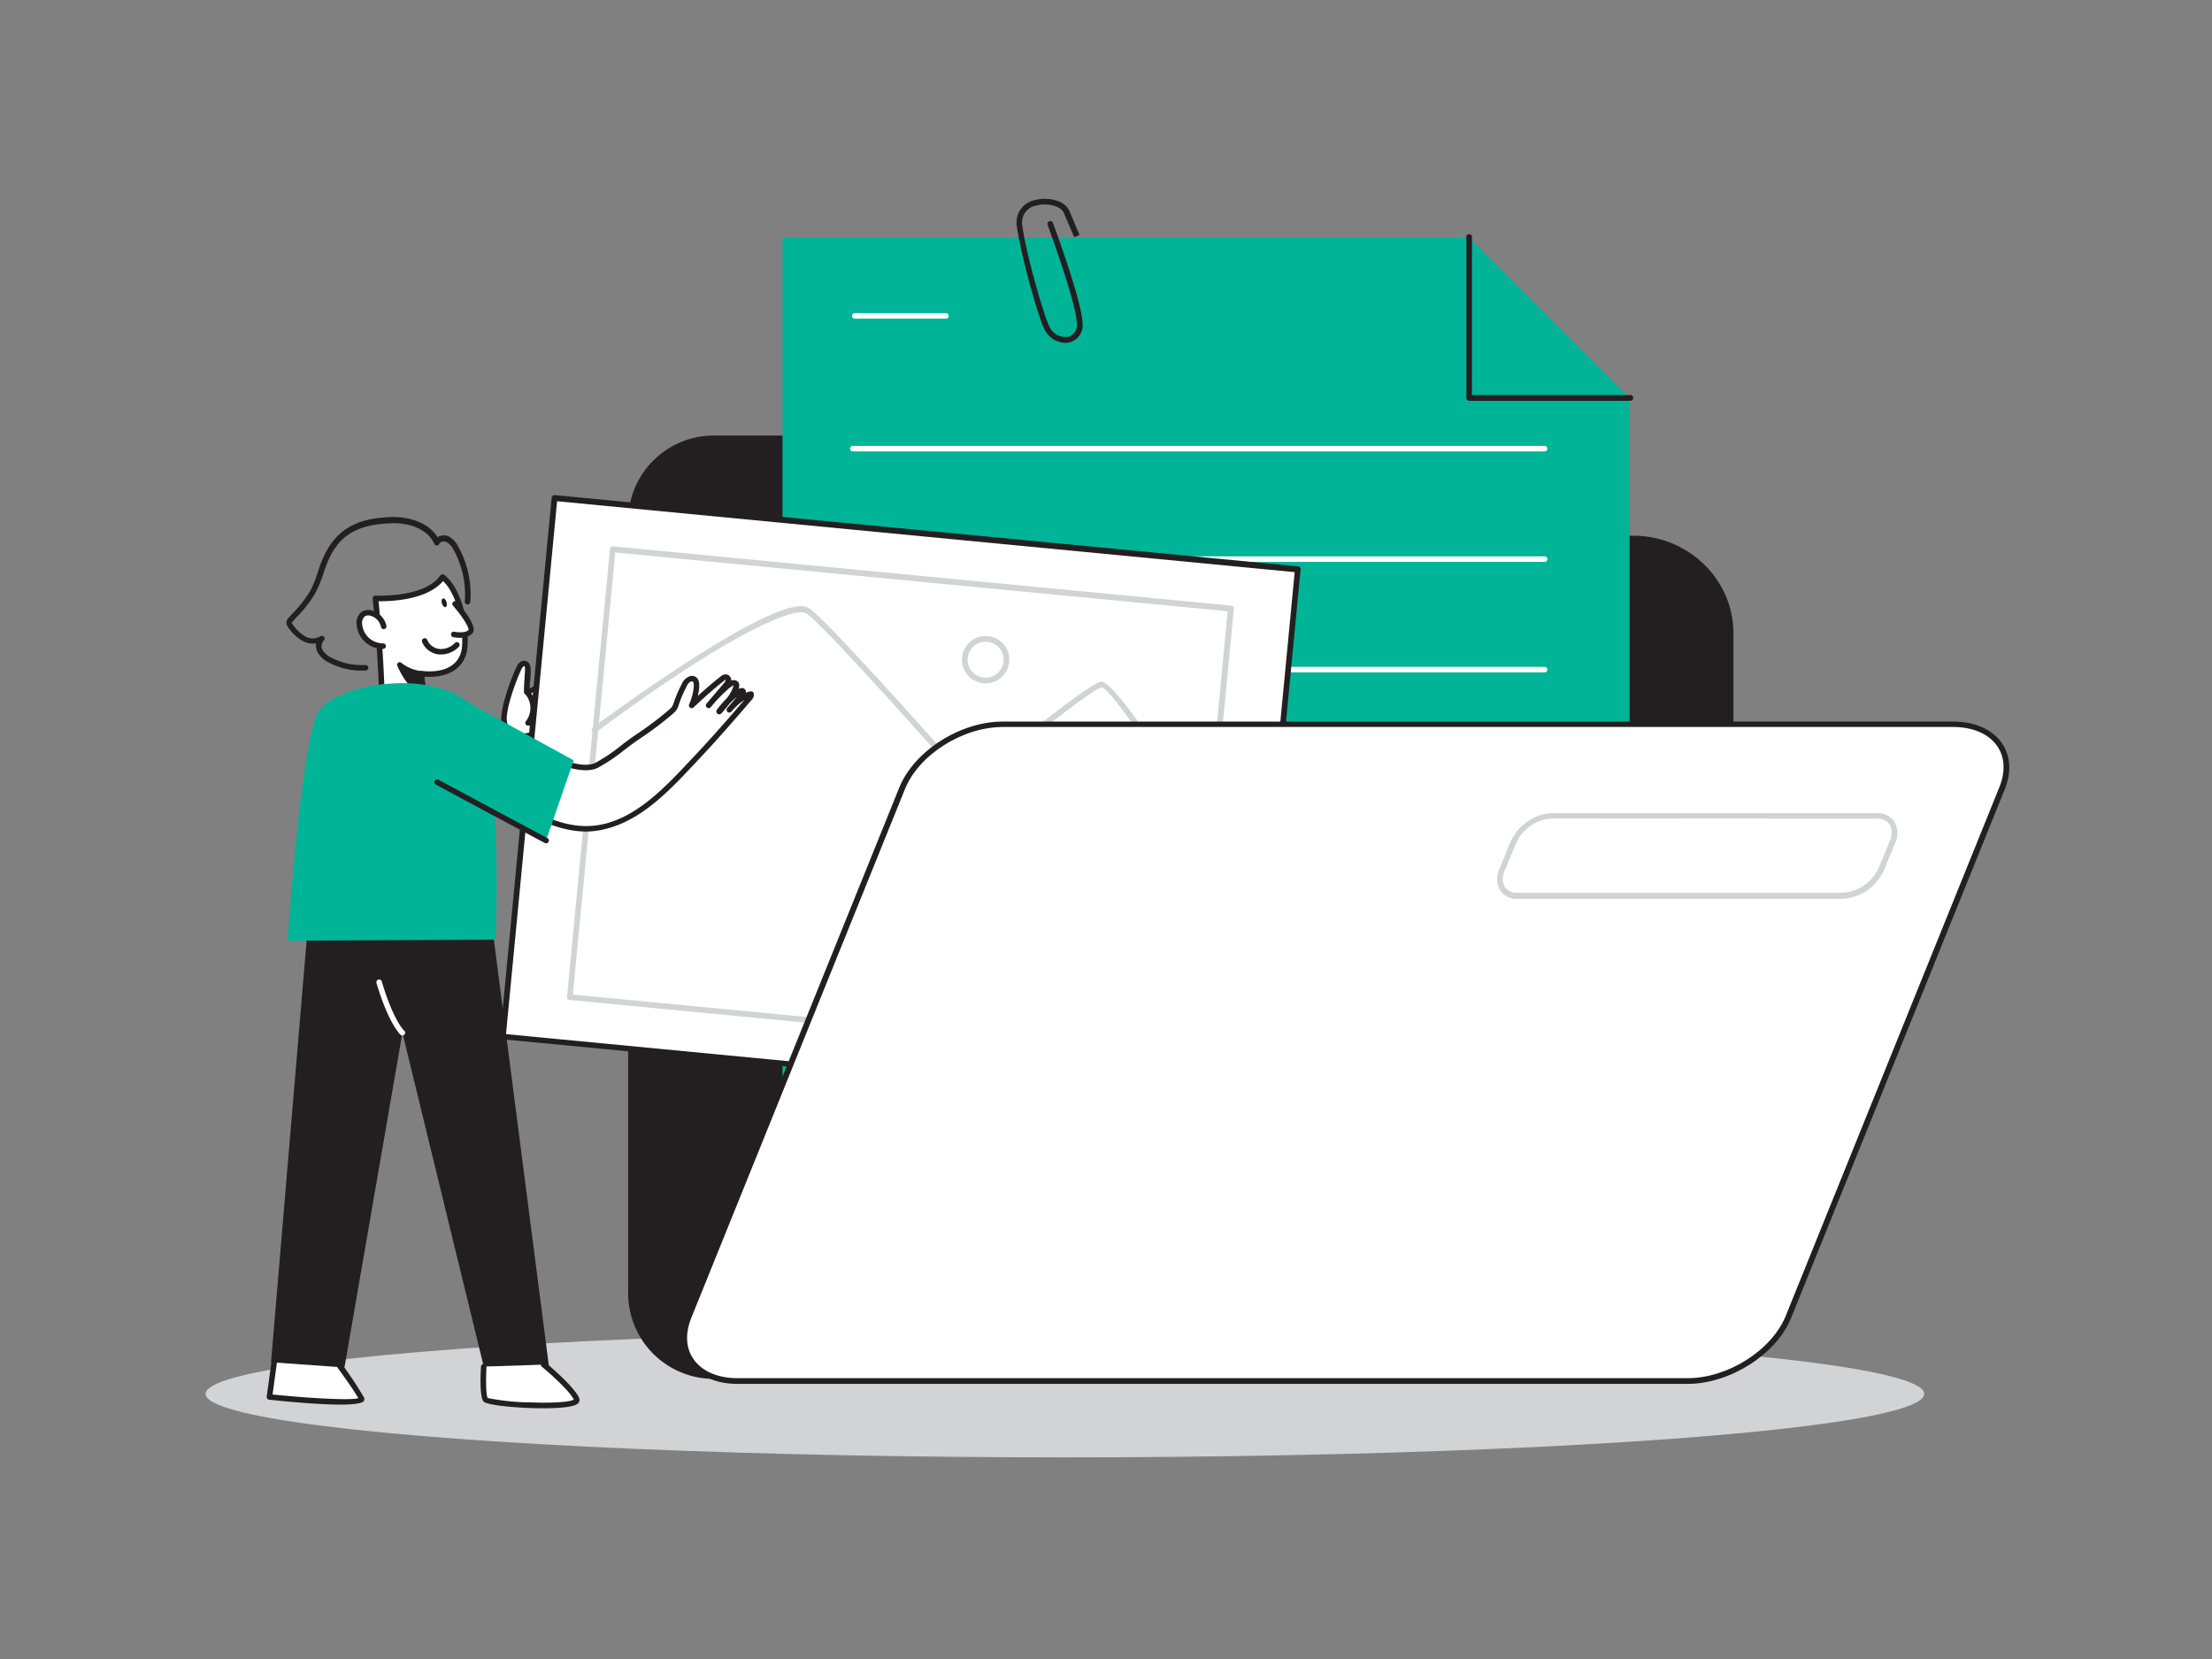 <svg xmlns="http://www.w3.org/2000/svg" viewBox="0 0 400 300"><rect x="0" y="0" width="400" height="300" fill="#808080" stroke="none"/><g id="_016" data-name="016"><ellipse cx="192.57" cy="252.06" rx="155.39" ry="11.48" fill="#d1d3d4"/><path d="M295.3,97.35A17.41,17.41,0,0,1,313,114.49V234.1a15,15,0,0,1-15.2,14.74H129.29a15,15,0,0,1-15.2-14.74V94a15,15,0,0,1,15.2-14.74h65c10.31,0,18.66,8.11,18.66,18.1H295.3Z" fill="#231f20"/><path d="M297.77,249.34H129.29a15.49,15.49,0,0,1-15.7-15.24V94a15.49,15.49,0,0,1,15.7-15.24h65c10.39,0,18.88,8.08,19.15,18.11H295.3c10,0,18.16,7.91,18.16,17.63V234.1A15.49,15.49,0,0,1,297.77,249.34ZM129.29,79.75A14.49,14.49,0,0,0,114.59,94V234.1a14.49,14.49,0,0,0,14.7,14.24H297.77a14.49,14.49,0,0,0,14.7-14.24V114.49c0-9.17-7.7-16.64-17.17-16.64H213a.5.5,0,0,1-.5-.5c0-9.7-8.15-17.6-18.16-17.6Z" fill="#231f20"/><polygon points="141.5 229.22 141.5 42.97 265.67 42.97 294.69 72 294.69 225.99 141.5 229.22" fill="#00b498"/><path d="M279.32,81.63H154.22a.49.49,0,0,1-.49-.5.5.5,0,0,1,.49-.5h125.1a.5.5,0,0,1,.49.5A.49.49,0,0,1,279.32,81.63Z" fill="#fff"/><path d="M279.32,101.61H154.22a.5.5,0,0,1,0-1h125.1a.5.5,0,0,1,0,1Z" fill="#fff"/><path d="M279.32,121.59H154.22a.5.5,0,0,1-.49-.5.49.49,0,0,1,.49-.5h125.1a.49.49,0,0,1,.49.5A.5.5,0,0,1,279.32,121.59Z" fill="#fff"/><path d="M279.32,141.56H154.22a.5.5,0,0,1,0-1h125.1a.5.5,0,0,1,0,1Z" fill="#fff"/><path d="M171.07,57.62H154.58a.5.5,0,0,1-.5-.5.51.51,0,0,1,.5-.5h16.49a.5.5,0,0,1,.49.5A.49.49,0,0,1,171.07,57.62Z" fill="#fff"/><path d="M97.72,132.42c-2.09.8-5.54,1.55-6.43-1.36a4.26,4.26,0,0,1-.13-1.59,13.93,13.93,0,0,1,.42-2.32,38.57,38.57,0,0,1,2.21-6.24c.22-.51.65-1.12,1.17-.94s.52.74.51,1.2c0,1.32-.22,2.65-.19,4,2.78-.71,4.53-3.65,7.17-4.28.75-.18,1.65-.23,1.73.73.1,1.19-2.05,2.13-2.77,2.75a8.51,8.51,0,0,1,2.73-1.59,1.71,1.71,0,0,1,.89-.14.69.69,0,0,1,.6.59,1,1,0,0,1-.32.66,9,9,0,0,1-1.36,1.26,3.42,3.42,0,0,1,1.92-1.13,1,1,0,0,1,1.06.28c.3.51-.29,1.07-.8,1.36a3.05,3.05,0,0,1,1.44-.71,1.06,1.06,0,0,1,1.21.81,1.48,1.48,0,0,1-.57,1.08C105.47,129.51,101.24,131.06,97.72,132.42Z" fill="#fff"/><path d="M94.37,133.64a4.26,4.26,0,0,1-1.88-.39,3.21,3.21,0,0,1-1.68-2,4.76,4.76,0,0,1-.15-1.78,15.85,15.85,0,0,1,.43-2.4,40.11,40.11,0,0,1,2.24-6.32c.42-1,1.11-1.44,1.79-1.21.4.13.88.54.85,1.69,0,.56,0,1.13-.09,1.7s-.08,1-.1,1.56a11.66,11.66,0,0,0,2.84-1.88,9.61,9.61,0,0,1,3.71-2.19,2.23,2.23,0,0,1,1.83.15,1.35,1.35,0,0,1,.52,1,1.49,1.49,0,0,1-.06.56,1.68,1.68,0,0,1,.5,0,1.19,1.19,0,0,1,1,1.06,2.13,2.13,0,0,1,0,.27,1.33,1.33,0,0,1,1.25.56,1.25,1.25,0,0,1,.14.41h0a1.76,1.76,0,0,1,1.27.37,1.31,1.31,0,0,1,.48.9,1.9,1.9,0,0,1-.71,1.48c-2.69,2.65-6.67,4.18-10.19,5.53l-.47.18A10.32,10.32,0,0,1,94.37,133.64Zm.41-13.2c-.12,0-.36.27-.53.66a39.19,39.19,0,0,0-2.19,6.16,15.87,15.87,0,0,0-.41,2.25,3.77,3.77,0,0,0,.12,1.4,2.17,2.17,0,0,0,1.16,1.44c1.37.67,3.48,0,4.61-.4h0l.47-.18c3.43-1.32,7.31-2.81,9.85-5.31.19-.19.44-.46.42-.68a.3.3,0,0,0-.13-.21.72.72,0,0,0-.53-.16,1.79,1.79,0,0,0-.75.32,4.52,4.52,0,0,1-.49.34.51.51,0,0,1-.67-.16.51.51,0,0,1,.12-.68l.43-.31a.73.73,0,0,0,.25-.33c-.05-.12-.25-.17-.54-.11a2.75,2.75,0,0,0-.88.33c-.27.25-.55.49-.84.71a.5.5,0,0,1-.69-.72,4.06,4.06,0,0,1,.92-.79c.16-.15.31-.31.46-.48s.19-.28.19-.3-.08-.11-.19-.13a1.44,1.44,0,0,0-.64.12,8.13,8.13,0,0,0-1,.44c-.27.2-.55.38-.82.55a8,8,0,0,0-.73.5h0a.52.52,0,0,1-.71-.06.5.5,0,0,1,0-.7,8.82,8.82,0,0,1,1.67-1.14c.52-.38,1-.81.93-1.19,0-.22-.09-.28-.11-.29s-.31-.16-1,0a8.73,8.73,0,0,0-3.31,2,10.32,10.32,0,0,1-3.84,2.28.51.51,0,0,1-.43-.09.51.51,0,0,1-.2-.38,22.53,22.53,0,0,1,.1-2.34c0-.55.08-1.1.09-1.65s-.08-.69-.17-.71S94.79,120.44,94.78,120.44Z" fill="#231f20"/><path d="M95.41,125.26a4.36,4.36,0,0,1,.08,5.46h.28" fill="#fff"/><path d="M95.49,131.22a.49.49,0,0,1-.38-.81,3.88,3.88,0,0,0-.07-4.82.51.51,0,0,1,0-.71.49.49,0,0,1,.7.05,4.87,4.87,0,0,1,.45,5.61.32.32,0,0,1,0,.14.51.51,0,0,1-.47.53h-.31Z" fill="#231f20"/><rect x="95.3" y="96.29" width="135.02" height="97.79" transform="translate(14.6 -14.88) rotate(5.48)" fill="#fff"/><path d="M225.35,200.83h0L90.89,187.94a.52.52,0,0,1-.46-.57L99.76,90a.52.52,0,0,1,.56-.47l134.41,12.89a.5.5,0,0,1,.46.56l-9.33,97.35a.49.49,0,0,1-.19.35A.53.53,0,0,1,225.35,200.83ZM91.5,187l133.38,12.79,9.24-96.33L100.74,90.64Z" fill="#231f20"/><path d="M214.83,191.55h-.05L103,180.83a.51.51,0,0,1-.46-.56l7.76-81a.49.49,0,0,1,.19-.35.5.5,0,0,1,.37-.12l111.8,10.72a.51.51,0,0,1,.46.56l-7.76,81a.48.48,0,0,1-.19.35A.49.49,0,0,1,214.83,191.55ZM103.6,179.85l110.76,10.62L222,110.53,111.26,99.91Z" fill="#d1d3d4"/><path d="M49.54,246.34l-.85,6.22s17.32,1.8,16.66.3a67.69,67.69,0,0,0-4.18-6.25" fill="#fff"/><path d="M61.67,254c-3.74,0-9.23-.49-13-.89a.46.46,0,0,1-.34-.19.45.45,0,0,1-.1-.37l.85-6.23a.5.5,0,0,1,.56-.43.5.5,0,0,1,.43.56l-.78,5.72c6.75.68,14,1.09,15.5.67-.89-1.67-4-5.83-4-5.88a.5.5,0,1,1,.8-.59,64.53,64.53,0,0,1,4.23,6.34.64.64,0,0,1-.07.68C65.41,253.78,63.84,254,61.67,254Z" fill="#231f20"/><path d="M92.26,133.23s11.23,7.48,15.59,5.24c2.58-1.33,4.64-3.23,7-4.86a66.11,66.11,0,0,0,6.44-4.81,3.6,3.6,0,0,0,.62-.67,4.17,4.17,0,0,0,.36-.84,22,22,0,0,1,1.42-3.31,2.13,2.13,0,0,1,.94-1c2.31-.91.86,3.88.39,4.73,1.78-1.67,3.62-3.35,5.56-4.86a.92.92,0,0,1,.72-.27.61.61,0,0,1,.36.72,1.7,1.7,0,0,1-.44.75l-3.1,3.65a26.87,26.87,0,0,1,2.89-3c.37-.34,1.42-1.34,2-.94.93.7-2.39,4.46-3,5.08a17,17,0,0,1,3.07-3.22,1.76,1.76,0,0,1,1.15-.51c.23.23,0,.62-.19.87l-2.16,2.49c1.09-1.2,2.3-2.47,3.89-2.77.08.26-.11.52-.29.73-3.18,3.71-6.37,7.37-9.72,10.92-4.46,4.72-9.3,10.17-15.65,12-7.53,2.2-14.27-2.26-20.46-6.09" fill="#fff"/><path d="M106.05,150.37c-5.8,0-11.13-3.31-15.94-6.29l-.73-.45a.5.5,0,0,1,.53-.85l.73.45c6,3.75,12.3,7.63,19.32,5.58,5.85-1.72,10.53-6.69,14.65-11.07l.78-.83c3.3-3.49,6.48-7.15,9.21-10.33a11,11,0,0,0-2.36,2.13.5.5,0,0,1-.71,0,.5.5,0,0,1,0-.7l1.73-2a16,16,0,0,0-1.29,1.18c-.57.74-1.17,1.42-1.56,1.85a.5.5,0,0,1-.69,0,.51.51,0,0,1-.09-.68,18.17,18.17,0,0,1,1.55-1.84,6.1,6.1,0,0,0,1.48-2.6,4.86,4.86,0,0,0-1.23.91,26.85,26.85,0,0,0-2.13,2.14l-.77.91a.49.49,0,0,1-.7.06.5.5,0,0,1-.07-.7c.26-.31.52-.63.79-.93l2.32-2.72a1.4,1.4,0,0,0,.33-.53.22.22,0,0,0,0-.15s-.06,0-.26.19c-2,1.57-3.92,3.32-5.53,4.83a.5.5,0,0,1-.78-.6c.42-.76,1.15-3.52.68-4.06-.08-.09-.37,0-.45,0a1.59,1.59,0,0,0-.67.8,22.62,22.62,0,0,0-1.4,3.24,3.84,3.84,0,0,1-.41,1,3.59,3.59,0,0,1-.71.77,59.78,59.78,0,0,1-5.93,4.47l-.55.38c-.79.55-1.56,1.14-2.31,1.71a32.12,32.12,0,0,1-4.74,3.18c-4.57,2.35-15.63-4.95-16.09-5.27a.49.49,0,0,1-.14-.69.5.5,0,0,1,.69-.14c3.06,2,11.72,6.94,15.09,5.21a30.74,30.74,0,0,0,4.59-3.09c.75-.58,1.53-1.17,2.34-1.73l.55-.38a58.92,58.92,0,0,0,5.83-4.4,2.8,2.8,0,0,0,.54-.56,3.31,3.31,0,0,0,.29-.68,23.45,23.45,0,0,1,1.47-3.43,2.48,2.48,0,0,1,1.2-1.27,1.27,1.27,0,0,1,1.56.23c.57.65.42,2.05.12,3.24,1.28-1.17,2.68-2.4,4.15-3.54a1.3,1.3,0,0,1,1.14-.35,1.08,1.08,0,0,1,.76,1.12,1.09,1.09,0,0,1,1.09.09.88.88,0,0,1,.36.66,1.69,1.69,0,0,1-.12.73,1.64,1.64,0,0,1,.76-.14.5.5,0,0,1,.32.15.81.81,0,0,1,.24.69,4.65,4.65,0,0,1,.85-.25.51.51,0,0,1,.57.36,1.31,1.31,0,0,1-.39,1.19c-2.84,3.32-6.22,7.22-9.74,10.94l-.77.82c-4.21,4.48-9,9.56-15.1,11.35A15,15,0,0,1,106.05,150.37Z" fill="#231f20"/><polygon points="88.29 162.03 99.31 247.44 87.48 247.13 72.77 186.76 62.29 247.28 49.01 246.34 56.47 158 88.29 162.03" fill="#231f20"/><path d="M69,129.79c.33-7.13-1.11-21.59-1.11-21.59s9.08.52,12.14-3.85c3.74,2.93,4.51,11.19,3.83,13.66-1.36,4.87-7.69,3.8-7.69,3.8l.81,8.92Z" fill="#fff"/><path d="M77,131.23h-.06l-8-.95a.5.5,0,0,1-.44-.52c.33-7-1.09-21.37-1.11-21.51a.53.53,0,0,1,.14-.4.52.52,0,0,1,.39-.15c.09,0,8.84.45,11.7-3.63a.48.48,0,0,1,.34-.21.52.52,0,0,1,.38.1c3.92,3.07,4.72,11.57,4,14.18-1.19,4.29-5.89,4.36-7.62,4.23l.76,8.31a.53.53,0,0,1-.15.41A.5.5,0,0,1,77,131.23Zm-7.46-1.88,6.91.81-.76-8.3a.51.51,0,0,1,.16-.41.47.47,0,0,1,.42-.13c.24,0,5.91.93,7.12-3.44.58-2.09,0-9.7-3.27-12.8-3,3.51-9.64,3.67-11.66,3.64C68.71,111.4,69.75,123,69.53,129.35Z" fill="#231f20"/><path d="M76.18,121.81a7.84,7.84,0,0,1-3.91-1.62s1.72,4.32,4.39,5Z" fill="#231f20"/><path d="M76.66,125.61h-.11c-2.86-.69-4.63-5.06-4.71-5.24a.45.45,0,0,1,.18-.55.44.44,0,0,1,.57.06,7.44,7.44,0,0,0,3.65,1.49.45.45,0,0,1,.39.39l.48,3.34a.46.46,0,0,1-.14.4A.47.47,0,0,1,76.66,125.61Zm-3.23-4.11a7.66,7.66,0,0,0,2.67,3l-.32-2.25A10.5,10.5,0,0,1,73.43,121.5Z" fill="#231f20"/><path d="M83,126.12l20.74,11.37-5,14.51S72.68,138.2,72.5,134.47,83,126.12,83,126.12Z" fill="#00b498"/><path d="M89.62,169.92s.85-18.73-1-30c-.79-4.8-.48-8.17-2.07-10.77-5.34-8.72-26.14-6.12-29.16-.07S52,170.1,52,170.1Z" fill="#00b498"/><path d="M69.38,113.27a3.1,3.1,0,0,0-2.21-2.37,1.83,1.83,0,0,0-1.5.16A2,2,0,0,0,65,112.9a4.33,4.33,0,0,0,1.37,2.83,4.28,4.28,0,0,0,2.93,1.11" fill="#fff"/><path d="M69.23,117.34a4.74,4.74,0,0,1-4.74-4.4,2.47,2.47,0,0,1,.9-2.29,2.29,2.29,0,0,1,1.91-.24,3.63,3.63,0,0,1,2.57,2.76.5.5,0,0,1-.39.59.51.51,0,0,1-.59-.4,2.64,2.64,0,0,0-1.85-2,1.29,1.29,0,0,0-1.08.1,1.62,1.62,0,0,0-.47,1.39,3.79,3.79,0,0,0,1.21,2.49,3.84,3.84,0,0,0,2.58,1h0a.51.51,0,0,1,.5.5.5.5,0,0,1-.5.5Z" fill="#231f20"/><ellipse cx="80.33" cy="109" rx="0.44" ry="0.81" transform="translate(-28.82 28.88) rotate(-17.33)" fill="#231f20"/><path d="M87.48,247.13s-.33,5.16.34,6S105.1,255,104.27,253s-6-6.23-6-6.23" fill="#fff"/><path d="M98.2,254.66c-4.66,0-10.25-.57-10.77-1.23-.73-.91-.53-5.07-.45-6.33a.52.52,0,0,1,.54-.47.5.5,0,0,1,.46.54c-.15,2.39-.1,5.23.23,5.64a41.43,41.43,0,0,0,7.86.79c4.89.17,7.21-.19,7.69-.51-.75-1.58-4.39-4.8-5.76-5.93a.5.5,0,0,1-.07-.71.5.5,0,0,1,.7-.07c.22.18,5.23,4.34,6.1,6.43a.89.89,0,0,1-.46,1.14C103.41,254.46,101,254.66,98.2,254.66Z" fill="#231f20"/><path d="M82.31,109.22s3.65,4.16,2.75,5.06-3,.45-3,.45" fill="#fff"/><path d="M83.22,115.34a7,7,0,0,1-1.27-.12.5.5,0,0,1-.38-.6.49.49,0,0,1,.59-.38c.48.1,2,.26,2.55-.31.17-.43-1.15-2.52-2.77-4.38a.48.48,0,0,1,0-.7.5.5,0,0,1,.71,0c1.48,1.69,3.8,4.67,2.73,5.74A3.11,3.11,0,0,1,83.22,115.34Z" fill="#231f20"/><path d="M98.75,152.5a.46.46,0,0,1-.23-.06c-.15-.07-14.49-7.73-19.71-10.57a.49.49,0,0,1-.2-.68.49.49,0,0,1,.67-.2c5.23,2.84,19.56,10.49,19.71,10.57a.5.5,0,0,1,.2.68A.49.49,0,0,1,98.75,152.5Z" fill="#231f20"/><path d="M72.77,187.26a.46.46,0,0,1-.33-.13c-.09-.08-2.19-2.06-4.36-9.36a.52.52,0,0,1,.34-.63.51.51,0,0,1,.62.34c2.07,7,4,8.9,4.07,8.91a.5.5,0,0,1,0,.71A.49.49,0,0,1,72.77,187.26Z" fill="#fff"/><path d="M190.6,159.77a.5.5,0,0,1-.39-.18c-.4-.45-39.44-45.15-44.35-48.65-1.89-1.36-13.6,3.25-38.09,21.49a.52.52,0,0,1-.62-.83c.09-.06,8.54-6.35,17.5-12.11,18.39-11.84,21-10,21.81-9.39,5,3.57,42.91,47,44.52,48.81a.52.52,0,0,1,0,.73A.55.55,0,0,1,190.6,159.77Z" fill="#d1d3d4"/><path d="M218.91,152.24a.53.53,0,0,1-.45-.25c-8.15-13.42-17.57-27.45-19.23-27.7-1.68.24-15.44,11.27-23.71,18.16a.52.52,0,0,1-.66-.8c2.21-1.84,21.68-18,24.26-18.39.85-.14,4.54,2.39,20.23,28.2a.52.52,0,0,1-.18.71A.48.48,0,0,1,218.91,152.24Z" fill="#d1d3d4"/><path d="M178.23,123.57a4.28,4.28,0,1,1,4.28-4.27A4.28,4.28,0,0,1,178.23,123.57Zm0-7.52a3.25,3.25,0,1,0,3.25,3.25A3.25,3.25,0,0,0,178.23,116.05Z" fill="#d1d3d4"/><path d="M76.8,115.89a3.21,3.21,0,0,0,2.69,2,3.93,3.93,0,0,0,3.13-1.26" fill="#fff"/><path d="M79.78,118.35l-.34,0a3.7,3.7,0,0,1-3.11-2.26.5.5,0,0,1,.94-.36,2.68,2.68,0,0,0,2.26,1.63,3.47,3.47,0,0,0,2.73-1.1.5.5,0,0,1,.71,0,.49.49,0,0,1,0,.7A4.48,4.48,0,0,1,79.78,118.35Z" fill="#231f20"/><path d="M65.4,121.27a12.82,12.82,0,0,1-5.79-1.38A4.79,4.79,0,0,1,57.46,118a2.76,2.76,0,0,1-.31-1.66,3.87,3.87,0,0,1-2.35-.4,7.8,7.8,0,0,1-2.62-2.4,1.54,1.54,0,0,1-.38-1,1.47,1.47,0,0,1,.47-.92l.67-.73a21.61,21.61,0,0,0,3.21-4.13,20.94,20.94,0,0,0,1.34-3.37c.29-.87.59-1.77,1-2.63,2.7-6.1,7.69-7.09,12.23-7.26,2.86-.1,6.67.8,8.4,3.65a1.46,1.46,0,0,1,.37-.2,2.2,2.2,0,0,1,1.67.06,4.15,4.15,0,0,1,1.71,1.84,17.83,17.83,0,0,1,2.18,10,.49.49,0,0,1-.54.46.5.5,0,0,1-.46-.53A16.83,16.83,0,0,0,82,99.38,3.18,3.18,0,0,0,80.7,98a1.17,1.17,0,0,0-.88,0,.65.65,0,0,0-.38.34.5.5,0,0,1-.45.3h0a.52.52,0,0,1-.46-.3c-1.3-2.91-5-3.84-7.8-3.72-6.06.22-9.35,2.15-11.34,6.66a26.78,26.78,0,0,0-.94,2.54A21.76,21.76,0,0,1,57,107.28a21.85,21.85,0,0,1-3.36,4.32l-.66.73a1,1,0,0,0-.22.3A.92.92,0,0,0,53,113a6.86,6.86,0,0,0,2.26,2.12,2.66,2.66,0,0,0,2.67-.06.5.5,0,0,1,.61.79,1.44,1.44,0,0,0-.19,1.74A4,4,0,0,0,60.07,119a11.75,11.75,0,0,0,6,1.25.49.49,0,0,1,.53.47.5.5,0,0,1-.47.53Z" fill="#231f20"/><path d="M181.37,130.94H353.18c7.47,0,11.44,5.19,8.85,11.59l-38.64,95.61c-2.58,6.4-10.74,11.59-18.21,11.59H133.36c-7.47,0-11.43-5.19-8.84-11.59l38.63-95.61C165.74,136.13,173.89,130.94,181.37,130.94Z" fill="#fff"/><path d="M305.18,250.25H133.36c-3.93,0-7.16-1.44-8.86-4C123,244,122.79,241,124,238l38.63-95.61c2.66-6.57,11-11.91,18.7-11.91H353.18c3.94,0,7.17,1.44,8.86,3.95,1.55,2.29,1.72,5.26.47,8.35l-38.64,95.6C321.22,244.9,312.83,250.25,305.18,250.25ZM181.37,131.46c-7.27,0-15.23,5-17.74,11.27L125,238.33c-1.11,2.76-1,5.39.37,7.39,1.5,2.22,4.41,3.5,8,3.5H305.18c7.27,0,15.22-5.06,17.74-11.27l38.63-95.61c1.12-2.76,1-5.38-.36-7.38-1.5-2.23-4.42-3.5-8-3.5Z" fill="#231f20"/><path d="M294.69,72.48h-29a.51.51,0,0,1-.52-.51V43a.52.52,0,1,1,1,0V71.45h28.51a.52.52,0,1,1,0,1Z" fill="#231f20"/><path d="M192.66,62a4.34,4.34,0,0,1-3.78-2.44c-1.17-2.25-4.42-14-5-18.68a4.08,4.08,0,0,1,3.24-4.69c2.27-.63,5.38,0,6.21,1.87.68,1.54,1.88,4.44,1.88,4.44l-.95.4S193,40,192.36,38.47c-.53-1.22-3-1.85-5-1.29a3.09,3.09,0,0,0-2.5,3.57c.64,5,3.88,16.33,4.92,18.33a3.19,3.19,0,0,0,3.44,1.81,2.22,2.22,0,0,0,1.5-2.49c-.13-3.78-5.23-17.6-5.28-17.74a.51.51,0,0,1,.31-.66.52.52,0,0,1,.66.3c.21.58,5.2,14.12,5.34,18.06a3.22,3.22,0,0,1-2.27,3.53A3.34,3.34,0,0,1,192.66,62Z" fill="#231f20"/><path d="M333.31,162.54H274.46a3.61,3.61,0,0,1-3.17-1.51,4.26,4.26,0,0,1-.12-4l2-4.83a8.78,8.78,0,0,1,7.34-5.16h58.86a3.66,3.66,0,0,1,3.17,1.51,4.26,4.26,0,0,1,.12,4l-2,4.84A8.77,8.77,0,0,1,333.31,162.54ZM280.53,148a7.68,7.68,0,0,0-6.39,4.52l-2,4.84a3.27,3.27,0,0,0,0,3.07,2.67,2.67,0,0,0,2.32,1h58.85A7.66,7.66,0,0,0,339.7,157l2-4.83a3.28,3.28,0,0,0,0-3.08,2.64,2.64,0,0,0-2.31-1.05Z" fill="#d1d3d4"/></g></svg>